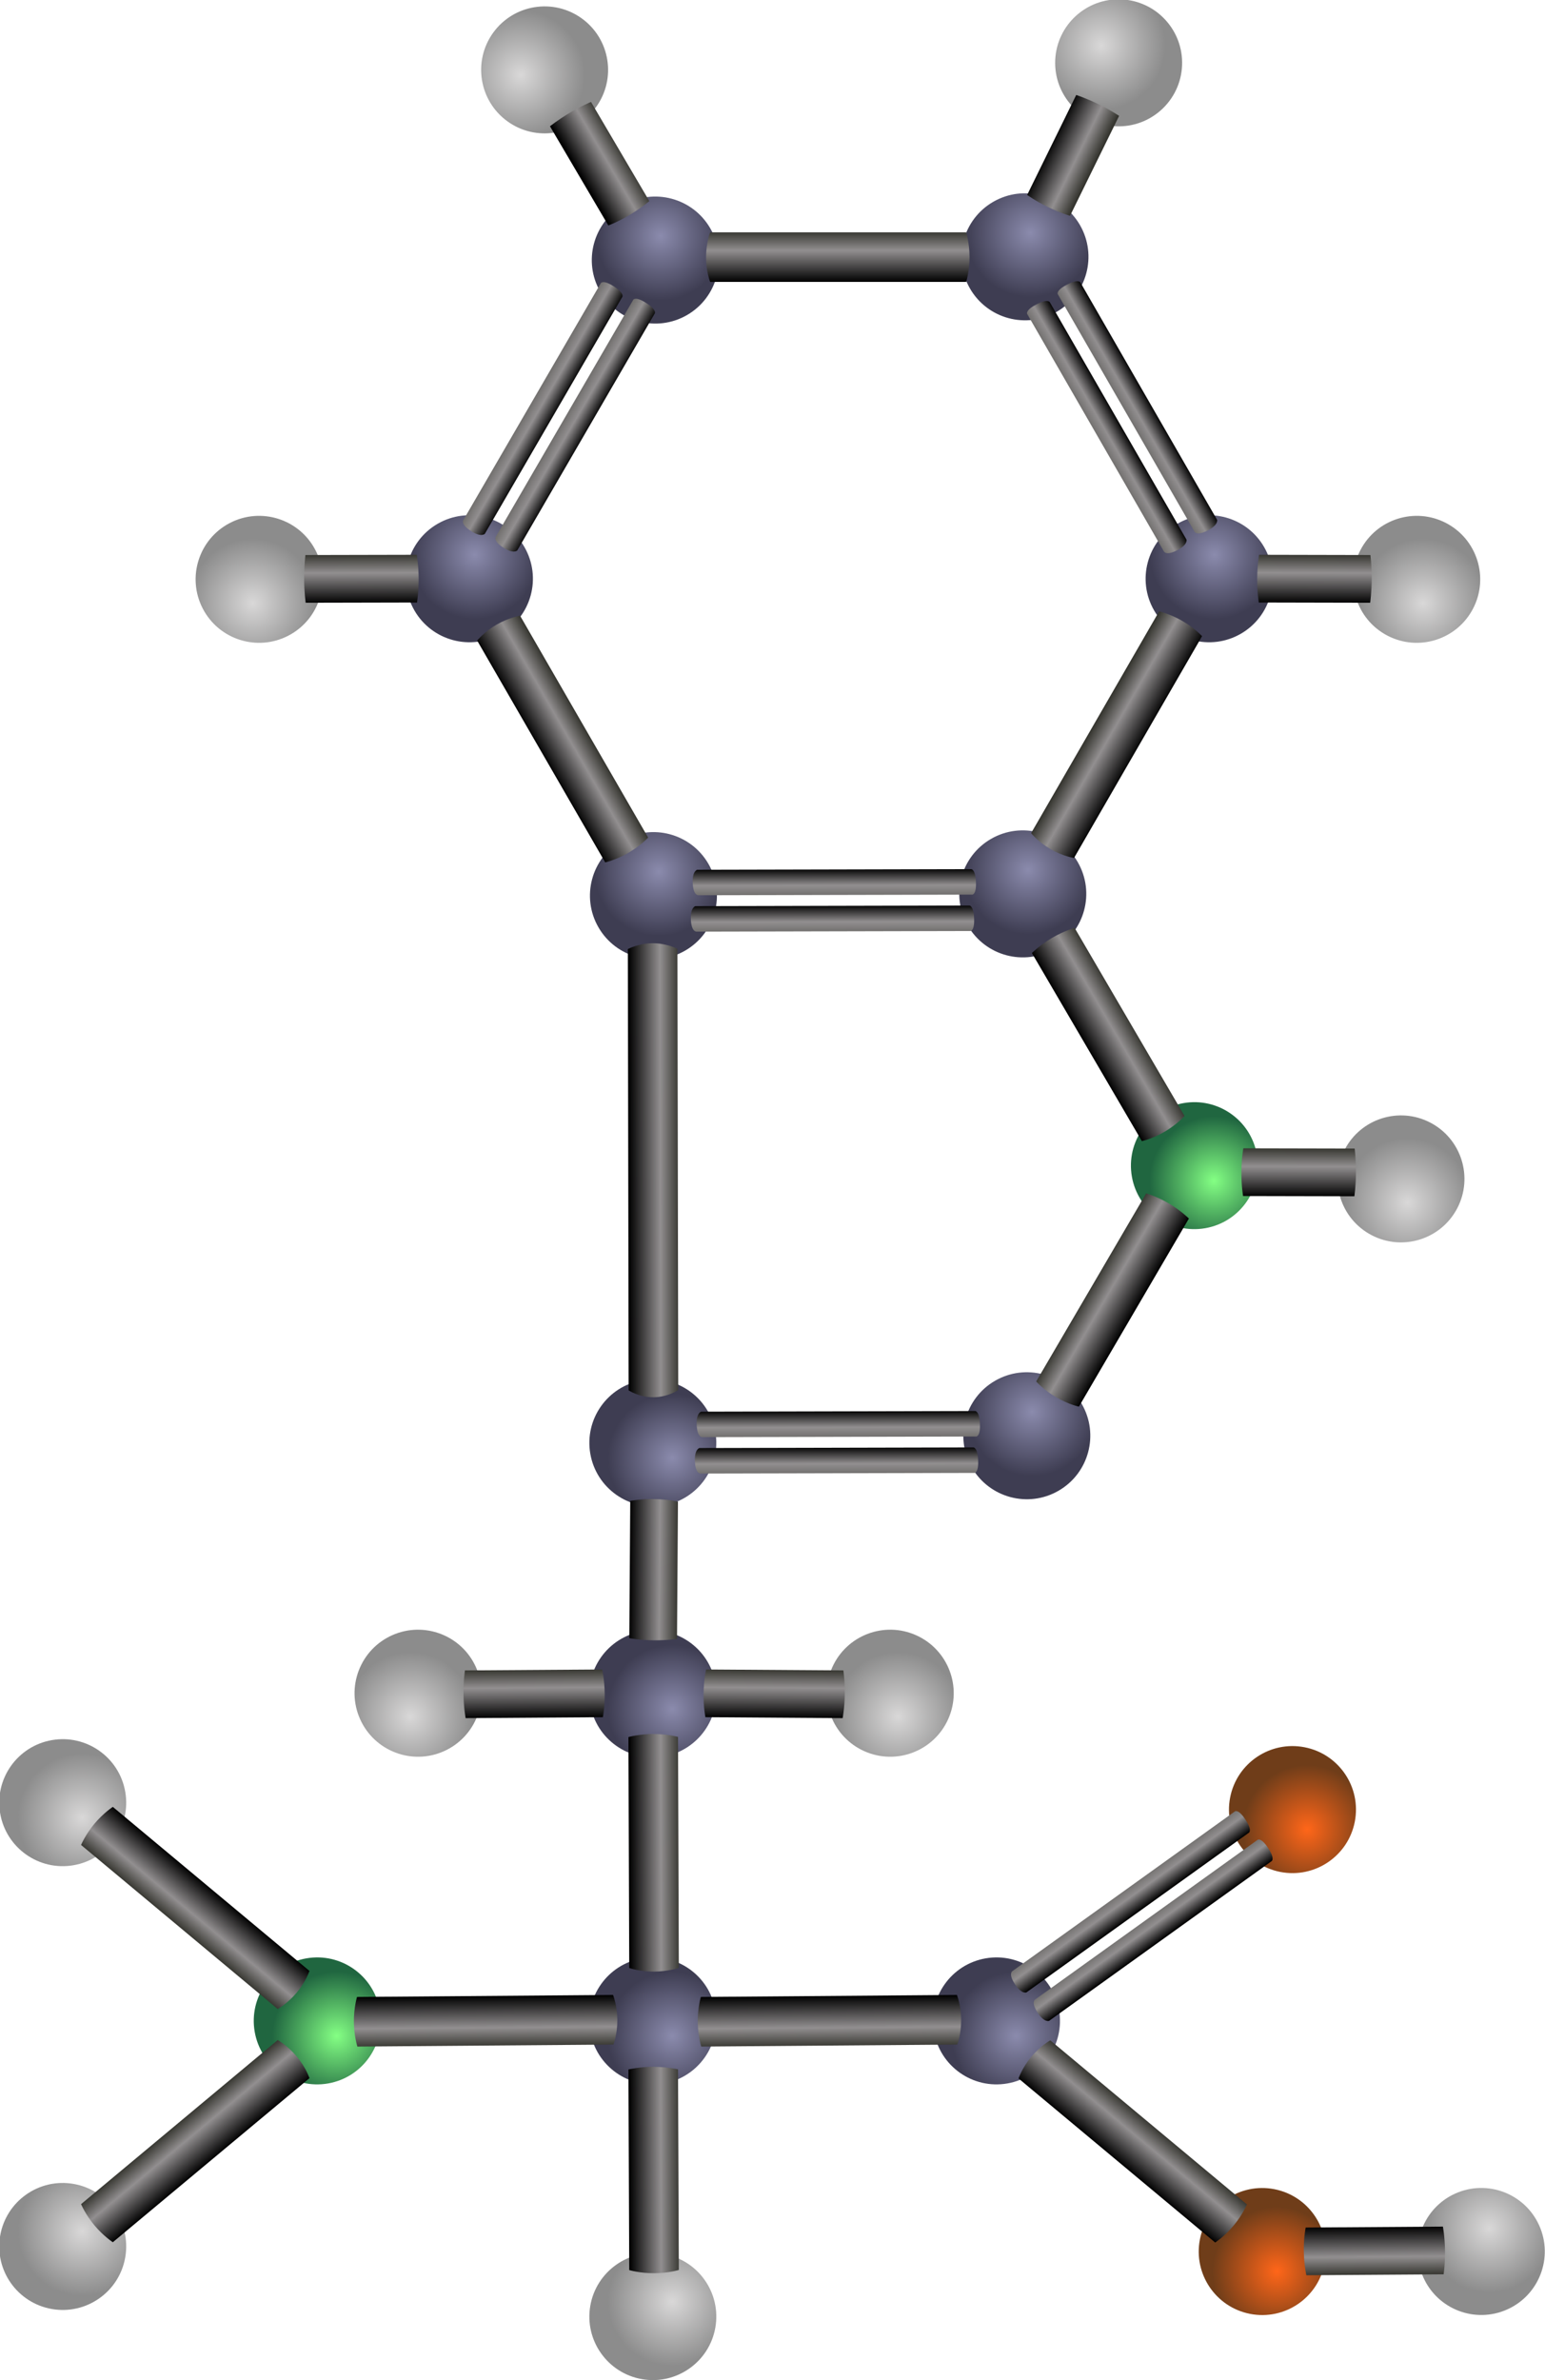 <?xml version="1.0" encoding="UTF-8" standalone="no"?>
<!-- Created with Inkscape (http://www.inkscape.org/) -->
<svg
    xmlns:inkscape="http://www.inkscape.org/namespaces/inkscape"
    xmlns:rdf="http://www.w3.org/1999/02/22-rdf-syntax-ns#"
    xmlns="http://www.w3.org/2000/svg"
    xmlns:sodipodi="http://sodipodi.sourceforge.net/DTD/sodipodi-0.dtd"
    xmlns:cc="http://creativecommons.org/ns#"
    xmlns:xlink="http://www.w3.org/1999/xlink"
    xmlns:dc="http://purl.org/dc/elements/1.1/"
    xmlns:svg="http://www.w3.org/2000/svg"
    xmlns:ns1="http://sozi.baierouge.fr"
    id="svg2"
    sodipodi:docname="tryptophan.svg"
    viewBox="0 0 260.61 401.38"
    version="1.1"
    inkscape:version="0.47 r22583"
  >
  <defs
      id="defs4"
    >
    <radialGradient
        id="radialGradient19228"
        gradientUnits="userSpaceOnUse"
        cy="248.98"
        cx="211.08"
        r="10.858"
        inkscape:collect="always"
      >
      <stop
          id="stop15014-67"
          style="stop-color:#84ff84"
          offset="0"
      />
      <stop
          id="stop15016-74"
          style="stop-color:#206640"
          offset="1"
      />
    </radialGradient
    >
    <radialGradient
        id="radialGradient19230"
        gradientUnits="userSpaceOnUse"
        cy="248.98"
        cx="211.08"
        r="10.858"
        inkscape:collect="always"
      >
      <stop
          id="stop3596-6-84-4-4-4"
          style="stop-color:#8b8bad"
          offset="0"
      />
      <stop
          id="stop3598-7-6-1-3-6"
          style="stop-color:#3e3d52"
          offset="1"
      />
    </radialGradient
    >
    <radialGradient
        id="radialGradient19232"
        gradientUnits="userSpaceOnUse"
        cy="248.98"
        cx="211.08"
        r="10.858"
        inkscape:collect="always"
      >
      <stop
          id="stop5817-0-7-3-5-1-6"
          style="stop-color:#d9d8d8"
          offset="0"
      />
      <stop
          id="stop5819-4-7-1-5-9-8"
          style="stop-color:#8c8c8c"
          offset="1"
      />
    </radialGradient
    >
    <linearGradient
        id="linearGradient19246"
        y2="321.72"
        gradientUnits="userSpaceOnUse"
        x2="317.93"
        gradientTransform="matrix(.662 -.382 .372 .644 400.02 -107.35)"
        y1="321.72"
        x1="306.69"
        inkscape:collect="always"
      >
      <stop
          id="stop3776-28"
          style="stop-color:#000000"
          offset="0"
      />
      <stop
          id="stop3782-67"
          style="stop-color:#928f90"
          offset=".619"
      />
      <stop
          id="stop3778-3"
          style="stop-color:#34342e"
          offset="1"
      />
    </linearGradient
    >
    <linearGradient
        id="linearGradient19248"
        y2="321.72"
        gradientUnits="userSpaceOnUse"
        x2="317.93"
        gradientTransform="matrix(-.662 -.382 .372 -.644 907.11 306.09)"
        y1="321.72"
        x1="306.69"
        inkscape:collect="always"
      >
      <stop
          id="stop3776-2-6-06"
          style="stop-color:#000000"
          offset="0"
      />
      <stop
          id="stop3782-8-5-3"
          style="stop-color:#928f90"
          offset=".619"
      />
      <stop
          id="stop3778-8-8-6"
          style="stop-color:#34342e"
          offset="1"
      />
    </linearGradient
    >
    <linearGradient
        id="linearGradient19250"
        y2="321.72"
        gradientUnits="userSpaceOnUse"
        x2="317.93"
        gradientTransform="matrix(0 -.765 .743 0 533.76 137.88)"
        y1="321.72"
        x1="306.69"
        inkscape:collect="always"
      >
      <stop
          id="stop3776-2-62-8"
          style="stop-color:#000000"
          offset="0"
      />
      <stop
          id="stop3782-8-4-2"
          style="stop-color:#928f90"
          offset=".619"
      />
      <stop
          id="stop3778-8-7-42"
          style="stop-color:#34342e"
          offset="1"
      />
    </linearGradient
    >
    <radialGradient
        id="radialGradient19254"
        gradientUnits="userSpaceOnUse"
        cy="248.98"
        cx="211.08"
        r="10.858"
        inkscape:collect="always"
      >
      <stop
          id="stop15472-9-1"
          style="stop-color:#ff6619"
          offset="0"
      />
      <stop
          id="stop15474-0-0"
          style="stop-color:#6f3d19"
          offset="1"
      />
    </radialGradient
    >
    <linearGradient
        id="linearGradient19264"
        y2="321.72"
        gradientUnits="userSpaceOnUse"
        x2="317.93"
        gradientTransform="matrix(.011 .736 .398 -.003 731.88 6.394)"
        y1="321.72"
        x1="306.69"
        inkscape:collect="always"
      >
      <stop
          id="stop3776-60"
          style="stop-color:#000000"
          offset="0"
      />
      <stop
          id="stop3782-4"
          style="stop-color:#928f90"
          offset=".619"
      />
      <stop
          id="stop3778-10"
          style="stop-color:#34342e"
          offset="1"
      />
    </linearGradient
    >
    <linearGradient
        id="linearGradient19266"
        y2="321.72"
        gradientUnits="userSpaceOnUse"
        x2="317.93"
        gradientTransform="matrix(-.49 .587 -.571 -.476 1001.1 147.21)"
        y1="321.72"
        x1="306.69"
        inkscape:collect="always"
      >
      <stop
          id="stop3776-2-62"
          style="stop-color:#000000"
          offset="0"
      />
      <stop
          id="stop3782-8-4"
          style="stop-color:#928f90"
          offset=".619"
      />
      <stop
          id="stop3778-8-7"
          style="stop-color:#34342e"
          offset="1"
      />
    </linearGradient
    >
    <linearGradient
        id="linearGradient19268"
        y2="321.72"
        gradientUnits="userSpaceOnUse"
        x2="317.93"
        gradientTransform="matrix(.006 .765 -.743 .006 950.61 -44.23)"
        y1="321.72"
        x1="306.69"
        inkscape:collect="always"
      >
      <stop
          id="stop3776-2-62-7"
          style="stop-color:#000000"
          offset="0"
      />
      <stop
          id="stop3782-8-4-4"
          style="stop-color:#928f90"
          offset=".619"
      />
      <stop
          id="stop3778-8-7-9"
          style="stop-color:#34342e"
          offset="1"
      />
    </linearGradient
    >
    <linearGradient
        id="linearGradient19272"
        y2="321.72"
        gradientUnits="userSpaceOnUse"
        x2="317.93"
        gradientTransform="matrix(-.49 -.587 -.571 .476 1001.1 246.99)"
        y1="321.72"
        x1="306.69"
        inkscape:collect="always"
      >
      <stop
          id="stop3776-2-62-70"
          style="stop-color:#000000"
          offset="0"
      />
      <stop
          id="stop3782-8-4-51"
          style="stop-color:#928f90"
          offset=".619"
      />
      <stop
          id="stop3778-8-7-10"
          style="stop-color:#34342e"
          offset="1"
      />
    </linearGradient
    >
    <linearGradient
        id="linearGradient19274"
        y2="321.72"
        gradientUnits="userSpaceOnUse"
        x2="317.93"
        gradientTransform="matrix(.765 -.002 -.002 -.582 503.69 409.43)"
        y1="321.72"
        x1="306.69"
        inkscape:collect="always"
      >
      <stop
          id="stop3776-2-2"
          style="stop-color:#000000"
          offset="0"
      />
      <stop
          id="stop3782-8-2"
          style="stop-color:#928f90"
          offset=".619"
      />
      <stop
          id="stop3778-8-92"
          style="stop-color:#34342e"
          offset="1"
      />
    </linearGradient
    >
    <linearGradient
        id="linearGradient19278"
        y2="321.72"
        gradientUnits="userSpaceOnUse"
        x2="317.93"
        gradientTransform="matrix(.006 .765 -.743 .006 1008.6 -44.23)"
        y1="321.72"
        x1="306.69"
        inkscape:collect="always"
      >
      <stop
          id="stop3776-2-62-7-3"
          style="stop-color:#000000"
          offset="0"
      />
      <stop
          id="stop3782-8-4-4-6"
          style="stop-color:#928f90"
          offset=".619"
      />
      <stop
          id="stop3778-8-7-9-4"
          style="stop-color:#34342e"
          offset="1"
      />
    </linearGradient
    >
    <linearGradient
        id="linearGradient19282"
        y2="321.72"
        gradientUnits="userSpaceOnUse"
        x2="317.93"
        gradientTransform="matrix(-.372 -.575 -.646 .464 1149 210.17)"
        y1="321.72"
        x1="306.69"
        inkscape:collect="always"
      >
      <stop
          id="stop5264-5"
          style="stop-color:#000000"
          offset="0"
      />
      <stop
          id="stop5266-1"
          style="stop-color:#928f90"
          offset=".366"
      />
      <stop
          id="stop5268-1"
          style="stop-color:#34342e"
          offset="1"
      />
    </linearGradient
    >
    <linearGradient
        id="linearGradient19284"
        y2="321.72"
        gradientUnits="userSpaceOnUse"
        x2="317.93"
        gradientTransform="matrix(-.372 -.575 -.646 .464 1145.2 205.37)"
        y1="321.72"
        x1="306.69"
        inkscape:collect="always"
      >
      <stop
          id="stop5264-0-8"
          style="stop-color:#000000"
          offset="0"
      />
      <stop
          id="stop5266-3-0"
          style="stop-color:#928f90"
          offset=".366"
      />
      <stop
          id="stop5268-0-2"
          style="stop-color:#34342e"
          offset="1"
      />
    </linearGradient
    >
    <linearGradient
        id="linearGradient19286"
        y2="321.72"
        gradientUnits="userSpaceOnUse"
        x2="317.93"
        gradientTransform="matrix(.49 -.587 .571 .476 485.98 247.04)"
        y1="321.72"
        x1="306.69"
        inkscape:collect="always"
      >
      <stop
          id="stop3776-2-62-70-3"
          style="stop-color:#000000"
          offset="0"
      />
      <stop
          id="stop3782-8-4-51-9"
          style="stop-color:#928f90"
          offset=".619"
      />
      <stop
          id="stop3778-8-7-10-0"
          style="stop-color:#34342e"
          offset="1"
      />
    </linearGradient
    >
    <linearGradient
        id="linearGradient19290"
        y2="321.72"
        gradientUnits="userSpaceOnUse"
        x2="317.93"
        gradientTransform="matrix(.765 -.002 -.002 -.67 503.69 384.35)"
        y1="321.72"
        x1="306.69"
        inkscape:collect="always"
      >
      <stop
          id="stop3776-2-91-8"
          style="stop-color:#000000"
          offset="0"
      />
      <stop
          id="stop3782-8-09-9"
          style="stop-color:#928f90"
          offset=".619"
      />
      <stop
          id="stop3778-8-4-4"
          style="stop-color:#34342e"
          offset="1"
      />
    </linearGradient
    >
    <linearGradient
        id="linearGradient19294"
        y2="321.72"
        gradientUnits="userSpaceOnUse"
        x2="317.93"
        gradientTransform="matrix(-.011 -.736 -.398 .003 853.07 370.2)"
        y1="321.72"
        x1="306.69"
        inkscape:collect="always"
      >
      <stop
          id="stop3776-60-9"
          style="stop-color:#000000"
          offset="0"
      />
      <stop
          id="stop3782-4-93"
          style="stop-color:#928f90"
          offset=".619"
      />
      <stop
          id="stop3778-10-94"
          style="stop-color:#34342e"
          offset="1"
      />
    </linearGradient
    >
    <linearGradient
        id="linearGradient19298"
        y2="321.72"
        gradientUnits="userSpaceOnUse"
        x2="317.93"
        gradientTransform="matrix(.011 -.736 .398 .003 630.63 370.2)"
        y1="321.72"
        x1="306.69"
        inkscape:collect="always"
      >
      <stop
          id="stop3776-60-9-1"
          style="stop-color:#000000"
          offset="0"
      />
      <stop
          id="stop3782-4-93-8"
          style="stop-color:#928f90"
          offset=".619"
      />
      <stop
          id="stop3778-10-94-5"
          style="stop-color:#34342e"
          offset="1"
      />
    </linearGradient
    >
    <linearGradient
        id="linearGradient19300"
        y2="321.72"
        gradientUnits="userSpaceOnUse"
        x2="317.93"
        gradientTransform="matrix(.736 .011 -.003 .398 512.89 -11.068)"
        y1="321.72"
        x1="306.69"
        inkscape:collect="always"
      >
      <stop
          id="stop3776-60-9-1-5"
          style="stop-color:#000000"
          offset="0"
      />
      <stop
          id="stop3782-4-93-8-5"
          style="stop-color:#928f90"
          offset=".619"
      />
      <stop
          id="stop3778-10-94-5-4"
          style="stop-color:#34342e"
          offset="1"
      />
    </linearGradient
    >
    <linearGradient
        id="linearGradient19302"
        y2="321.72"
        gradientUnits="userSpaceOnUse"
        x2="317.93"
        gradientTransform="matrix(-.574 -.372 -.399 .688 1035 -178.62)"
        y1="321.72"
        x1="306.69"
        inkscape:collect="always"
      >
      <stop
          id="stop5264-5-4"
          style="stop-color:#000000"
          offset="0"
      />
      <stop
          id="stop5266-1-8"
          style="stop-color:#928f90"
          offset=".366"
      />
      <stop
          id="stop5268-1-9"
          style="stop-color:#34342e"
          offset="1"
      />
    </linearGradient
    >
    <linearGradient
        id="linearGradient19304"
        y2="321.72"
        gradientUnits="userSpaceOnUse"
        x2="317.93"
        gradientTransform="matrix(-.574 -.372 -.399 .688 1029.5 -181.42)"
        y1="321.72"
        x1="306.69"
        inkscape:collect="always"
      >
      <stop
          id="stop5264-0-8-2"
          style="stop-color:#000000"
          offset="0"
      />
      <stop
          id="stop5266-3-0-8"
          style="stop-color:#928f90"
          offset=".366"
      />
      <stop
          id="stop5268-0-2-7"
          style="stop-color:#34342e"
          offset="1"
      />
    </linearGradient
    >
    <linearGradient
        id="linearGradient19306"
        y2="321.72"
        gradientUnits="userSpaceOnUse"
        x2="317.93"
        gradientTransform="matrix(-.609 .312 .397 .689 884.42 -394.14)"
        y1="321.72"
        x1="306.69"
        inkscape:collect="always"
      >
      <stop
          id="stop5264-5-6"
          style="stop-color:#000000"
          offset="0"
      />
      <stop
          id="stop5266-1-6"
          style="stop-color:#928f90"
          offset=".366"
      />
      <stop
          id="stop5268-1-6"
          style="stop-color:#34342e"
          offset="1"
      />
    </linearGradient
    >
    <linearGradient
        id="linearGradient19308"
        y2="321.72"
        gradientUnits="userSpaceOnUse"
        x2="317.93"
        gradientTransform="matrix(-.609 .312 .397 .689 879.26 -390.8)"
        y1="321.72"
        x1="306.69"
        inkscape:collect="always"
      >
      <stop
          id="stop5264-0-8-3"
          style="stop-color:#000000"
          offset="0"
      />
      <stop
          id="stop5266-3-0-0"
          style="stop-color:#928f90"
          offset=".366"
      />
      <stop
          id="stop5268-0-2-1"
          style="stop-color:#34342e"
          offset="1"
      />
    </linearGradient
    >
    <linearGradient
        id="linearGradient19310"
        y2="321.72"
        gradientUnits="userSpaceOnUse"
        x2="317.93"
        gradientTransform="matrix(.035 .683 -.795 .002 1017.3 -207.93)"
        y1="321.72"
        x1="306.69"
        inkscape:collect="always"
      >
      <stop
          id="stop5264-5-4-7"
          style="stop-color:#000000"
          offset="0"
      />
      <stop
          id="stop5266-1-8-8"
          style="stop-color:#928f90"
          offset=".366"
      />
      <stop
          id="stop5268-1-9-2"
          style="stop-color:#34342e"
          offset="1"
      />
    </linearGradient
    >
    <linearGradient
        id="linearGradient19312"
        y2="321.72"
        gradientUnits="userSpaceOnUse"
        x2="317.93"
        gradientTransform="matrix(.035 .683 -.795 .002 1017 -201.79)"
        y1="321.72"
        x1="306.69"
        inkscape:collect="always"
      >
      <stop
          id="stop5264-0-8-2-6"
          style="stop-color:#000000"
          offset="0"
      />
      <stop
          id="stop5266-3-0-8-5"
          style="stop-color:#928f90"
          offset=".366"
      />
      <stop
          id="stop5268-0-2-7-9"
          style="stop-color:#34342e"
          offset="1"
      />
    </linearGradient
    >
    <linearGradient
        id="linearGradient19316"
        y2="321.72"
        gradientUnits="userSpaceOnUse"
        x2="317.93"
        gradientTransform="matrix(.661 .322 .142 -.29 560.12 -125.4)"
        y1="321.72"
        x1="306.69"
        inkscape:collect="always"
      >
      <stop
          id="stop3776-60-9-12-0"
          style="stop-color:#000000"
          offset="0"
      />
      <stop
          id="stop3782-4-93-2-4"
          style="stop-color:#928f90"
          offset=".619"
      />
      <stop
          id="stop3778-10-94-2-8"
          style="stop-color:#34342e"
          offset="1"
      />
    </linearGradient
    >
    <linearGradient
        id="linearGradient19318"
        y2="321.72"
        gradientUnits="userSpaceOnUse"
        x2="317.93"
        gradientTransform="matrix(.633 -.376 -.169 -.288 589.56 93.196)"
        y1="321.72"
        x1="306.69"
        inkscape:collect="always"
      >
      <stop
          id="stop3776-60-9-8"
          style="stop-color:#000000"
          offset="0"
      />
      <stop
          id="stop3782-4-93-6"
          style="stop-color:#928f90"
          offset=".619"
      />
      <stop
          id="stop3778-10-94-6"
          style="stop-color:#34342e"
          offset="1"
      />
    </linearGradient
    >
    <linearGradient
        id="linearGradient19322"
        y2="321.72"
        gradientUnits="userSpaceOnUse"
        x2="317.93"
        gradientTransform="matrix(-.659 -.388 .319 -.546 922.19 371.8)"
        y1="321.72"
        x1="306.69"
        inkscape:collect="always"
      >
      <stop
          id="stop3776-2-6-06-9"
          style="stop-color:#000000"
          offset="0"
      />
      <stop
          id="stop3782-8-5-3-0"
          style="stop-color:#928f90"
          offset=".619"
      />
      <stop
          id="stop3778-8-8-6-7"
          style="stop-color:#34342e"
          offset="1"
      />
    </linearGradient
    >
    <linearGradient
        id="linearGradient19324"
        y2="321.72"
        gradientUnits="userSpaceOnUse"
        x2="317.93"
        gradientTransform="matrix(.035 .683 -.795 .002 1018 -116.55)"
        y1="321.72"
        x1="306.69"
        inkscape:collect="always"
      >
      <stop
          id="stop5264-5-4-7-0"
          style="stop-color:#000000"
          offset="0"
      />
      <stop
          id="stop5266-1-8-8-7"
          style="stop-color:#928f90"
          offset=".366"
      />
      <stop
          id="stop5268-1-9-2-8"
          style="stop-color:#34342e"
          offset="1"
      />
    </linearGradient
    >
    <linearGradient
        id="linearGradient19326"
        y2="321.72"
        gradientUnits="userSpaceOnUse"
        x2="317.93"
        gradientTransform="matrix(.035 .683 -.795 .002 1017.7 -110.41)"
        y1="321.72"
        x1="306.69"
        inkscape:collect="always"
      >
      <stop
          id="stop5264-0-8-2-6-7"
          style="stop-color:#000000"
          offset="0"
      />
      <stop
          id="stop5266-3-0-8-5-7"
          style="stop-color:#928f90"
          offset=".366"
      />
      <stop
          id="stop5268-0-2-7-9-9"
          style="stop-color:#34342e"
          offset="1"
      />
    </linearGradient
    >
    <linearGradient
        id="linearGradient19330"
        y2="321.72"
        gradientUnits="userSpaceOnUse"
        x2="317.93"
        gradientTransform="matrix(.004 -.736 .323 .001 745.37 282.93)"
        y1="321.72"
        x1="306.69"
        inkscape:collect="always"
      >
      <stop
          id="stop3776-60-9-12-8-4"
          style="stop-color:#000000"
          offset="0"
      />
      <stop
          id="stop3782-4-93-2-6-7"
          style="stop-color:#928f90"
          offset=".619"
      />
      <stop
          id="stop3778-10-94-2-9-5"
          style="stop-color:#34342e"
          offset="1"
      />
    </linearGradient
    >
    <linearGradient
        id="linearGradient19334"
        y2="321.72"
        gradientUnits="userSpaceOnUse"
        x2="317.93"
        gradientTransform="matrix(.004 -.736 .323 .001 748.03 182.84)"
        y1="321.72"
        x1="306.69"
        inkscape:collect="always"
      >
      <stop
          id="stop3776-60-9-12-8-4-4"
          style="stop-color:#000000"
          offset="0"
      />
      <stop
          id="stop3782-4-93-2-6-7-8"
          style="stop-color:#928f90"
          offset=".619"
      />
      <stop
          id="stop3778-10-94-2-9-5-2"
          style="stop-color:#34342e"
          offset="1"
      />
    </linearGradient
    >
    <linearGradient
        id="linearGradient19338"
        y2="321.72"
        gradientUnits="userSpaceOnUse"
        x2="317.93"
        gradientTransform="matrix(-.004 -.736 -.323 .001 797.67 182.84)"
        y1="321.72"
        x1="306.69"
        inkscape:collect="always"
      >
      <stop
          id="stop3776-60-9-12-8-4-1"
          style="stop-color:#000000"
          offset="0"
      />
      <stop
          id="stop3782-4-93-2-6-7-6"
          style="stop-color:#928f90"
          offset=".619"
      />
      <stop
          id="stop3778-10-94-2-9-5-8"
          style="stop-color:#34342e"
          offset="1"
      />
    </linearGradient
    >
    <linearGradient
        id="linearGradient19340"
        y2="321.72"
        gradientUnits="userSpaceOnUse"
        x2="317.93"
        gradientTransform="matrix(.765 -.004 -.002 -1.28 503.6 466.19)"
        y1="321.72"
        x1="306.69"
        inkscape:collect="always"
      >
      <stop
          id="stop3776-2-91-8-5"
          style="stop-color:#000000"
          offset="0"
      />
      <stop
          id="stop3782-8-09-9-7"
          style="stop-color:#928f90"
          offset=".619"
      />
      <stop
          id="stop3778-8-4-4-6"
          style="stop-color:#34342e"
          offset="1"
      />
    </linearGradient
    >
    <linearGradient
        id="linearGradient19342"
        y2="321.72"
        gradientUnits="userSpaceOnUse"
        x2="317.93"
        gradientTransform="matrix(.659 -.388 -.319 -.546 715.42 327.03)"
        y1="321.72"
        x1="306.69"
        inkscape:collect="always"
      >
      <stop
          id="stop3776-2-6-06-9-3"
          style="stop-color:#000000"
          offset="0"
      />
      <stop
          id="stop3782-8-5-3-0-2"
          style="stop-color:#928f90"
          offset=".619"
      />
      <stop
          id="stop3778-8-8-6-7-3"
          style="stop-color:#34342e"
          offset="1"
      />
    </linearGradient
    >
  </defs
  >
  <sodipodi:namedview
      id="base"
      bordercolor="#666666"
      inkscape:pageshadow="2"
      inkscape:window-y="-3"
      pagecolor="#ffffff"
      inkscape:window-height="852"
      inkscape:window-maximized="1"
      inkscape:zoom="1.5070472"
      inkscape:window-x="-4"
      showgrid="false"
      borderopacity="1.0"
      inkscape:current-layer="layer1"
      inkscape:cx="167.68216"
      inkscape:cy="228.92448"
      showguides="true"
      inkscape:guide-bbox="true"
      inkscape:window-width="1440"
      inkscape:pageopacity="0.0"
      inkscape:document-units="px"
  />
  <g
      id="layer1"
      inkscape:label="Layer 1"
      inkscape:groupmode="layer"
      transform="translate(-631.51 144.3)"
    >
    <g
        id="g19168"
      >
      <path
          id="path2820-1-9"
          sodipodi:rx="10.70787"
          sodipodi:ry="10.70787"
          style="fill:url(#radialGradient19228)"
          sodipodi:type="arc"
          d="m218.99 252.04c0 5.914-4.794 10.708-10.708 10.708-5.914 0-10.708-4.794-10.708-10.708 0-5.914 4.794-10.708 10.708-10.708 5.914 0 10.708 4.794 10.708 10.708z"
          transform="matrix(.985 -.171 -.171 -.985 670.92 336.14)"
          sodipodi:cy="252.03525"
          sodipodi:cx="208.28534"
      />
      <path
          id="path2820-6-6-5-2"
          sodipodi:rx="10.70787"
          sodipodi:ry="10.70787"
          style="fill:url(#radialGradient19230)"
          sodipodi:type="arc"
          d="m218.99 252.04c0 5.914-4.794 10.708-10.708 10.708-5.914 0-10.708-4.794-10.708-10.708 0-5.914 4.794-10.708 10.708-10.708 5.914 0 10.708 4.794 10.708 10.708z"
          transform="matrix(.985 -.171 -.171 -.985 579.57 382.89)"
          sodipodi:cy="252.03525"
          sodipodi:cx="208.28534"
      />
      <path
          id="path2820-6-1-5-2-8-5-37-7"
          sodipodi:rx="10.70787"
          sodipodi:ry="10.70787"
          style="fill:url(#radialGradient19232)"
          sodipodi:type="arc"
          d="m218.99 252.04c0 5.914-4.794 10.708-10.708 10.708-5.914 0-10.708-4.794-10.708-10.708 0-5.914 4.794-10.708 10.708-10.708 5.914 0 10.708 4.794 10.708 10.708z"
          transform="matrix(-0.81 -.586 .586 -0.81 744.39 193.69)"
          sodipodi:cy="252.03525"
          sodipodi:cx="208.28534"
      />
      <path
          id="path2820"
          sodipodi:rx="10.70787"
          sodipodi:ry="10.70787"
          style="fill:url(#radialGradient19230)"
          sodipodi:type="arc"
          d="m218.99 252.04c0 5.914-4.794 10.708-10.708 10.708-5.914 0-10.708-4.794-10.708-10.708 0-5.914 4.794-10.708 10.708-10.708 5.914 0 10.708 4.794 10.708 10.708z"
          transform="matrix(.866 -.5 .5 .866 435.65 -214.57)"
          sodipodi:cy="252.03525"
          sodipodi:cx="208.28534"
      />
      <path
          id="path2820-1-7"
          sodipodi:rx="10.70787"
          sodipodi:ry="10.70787"
          style="fill:url(#radialGradient19230)"
          sodipodi:type="arc"
          d="m218.99 252.04c0 5.914-4.794 10.708-10.708 10.708-5.914 0-10.708-4.794-10.708-10.708 0-5.914 4.794-10.708 10.708-10.708 5.914 0 10.708 4.794 10.708 10.708z"
          transform="matrix(.866 -.5 .5 .866 498.01 -215.12)"
          sodipodi:cy="252.03525"
          sodipodi:cx="208.28534"
      />
      <path
          id="path2820-6-7"
          sodipodi:rx="10.70787"
          sodipodi:ry="10.70787"
          style="fill:url(#radialGradient19230)"
          sodipodi:type="arc"
          d="m218.99 252.04c0 5.914-4.794 10.708-10.708 10.708-5.914 0-10.708-4.794-10.708-10.708 0-5.914 4.794-10.708 10.708-10.708 5.914 0 10.708 4.794 10.708 10.708z"
          transform="matrix(.866 -.5 .5 .866 529.07 -160.83)"
          sodipodi:cy="252.03525"
          sodipodi:cx="208.28534"
      />
      <path
          id="path2820-2"
          sodipodi:rx="10.70787"
          sodipodi:ry="10.70787"
          style="fill:url(#radialGradient19230)"
          sodipodi:type="arc"
          d="m218.99 252.04c0 5.914-4.794 10.708-10.708 10.708-5.914 0-10.708-4.794-10.708-10.708 0-5.914 4.794-10.708 10.708-10.708 5.914 0 10.708 4.794 10.708 10.708z"
          transform="matrix(.866 -.5 .5 .866 497.64 -107.69)"
          sodipodi:cy="252.03525"
          sodipodi:cx="208.28534"
      />
      <path
          id="path2820-9"
          sodipodi:rx="10.70787"
          sodipodi:ry="10.70787"
          style="fill:url(#radialGradient19230)"
          sodipodi:type="arc"
          d="m218.99 252.04c0 5.914-4.794 10.708-10.708 10.708-5.914 0-10.708-4.794-10.708-10.708 0-5.914 4.794-10.708 10.708-10.708 5.914 0 10.708 4.794 10.708 10.708z"
          transform="matrix(.866 -.5 .5 .866 435.34 -107.4)"
          sodipodi:cy="252.03525"
          sodipodi:cx="208.28534"
      />
      <path
          id="path2820-8"
          sodipodi:rx="10.70787"
          sodipodi:ry="10.70787"
          style="fill:url(#radialGradient19230)"
          sodipodi:type="arc"
          d="m218.99 252.04c0 5.914-4.794 10.708-10.708 10.708-5.914 0-10.708-4.794-10.708-10.708 0-5.914 4.794-10.708 10.708-10.708 5.914 0 10.708 4.794 10.708 10.708z"
          transform="matrix(.866 -.5 .5 .866 404.3 -160.83)"
          sodipodi:cy="252.03525"
          sodipodi:cx="208.28534"
      />
      <path
          id="rect3772"
          sodipodi:nodetypes="czcczcc"
          style="fill:url(#linearGradient19246)"
          d="m712-36.28s1.165-1.47 3.276-2.689 3.966-1.493 3.966-1.493l21.596 37.406s-1.282 1.384-3.342 2.574-3.9 1.608-3.9 1.608l-21.6-37.406z"
      />
      <path
          id="rect3772-28-8"
          sodipodi:nodetypes="czcczcc"
          style="fill:url(#linearGradient19248)"
          d="m812.68 0.38s-1.856-0.274-3.966-1.493-3.276-2.689-3.276-2.689l21.596-37.406s1.839 0.418 3.9 1.608c2.061 1.19 3.342 2.574 3.342 2.574l-21.6 37.406z"
      />
      <path
          id="rect3772-28-1-9"
          sodipodi:nodetypes="czcczcc"
          style="fill:url(#linearGradient19250)"
          d="m751.3-96.763s-0.691-1.744-0.691-4.181c-0-2.437 0.691-4.181 0.691-4.181h43.192s0.558 1.802 0.558 4.181-0.558 4.181-0.558 4.181l-43.192-0z"
      />
      <path
          id="path2820-6-1-5-2-8"
          sodipodi:rx="10.70787"
          sodipodi:ry="10.70787"
          style="fill:url(#radialGradient19232)"
          sodipodi:type="arc"
          d="m218.99 252.04c0 5.914-4.794 10.708-10.708 10.708-5.914 0-10.708-4.794-10.708-10.708 0-5.914 4.794-10.708 10.708-10.708 5.914 0 10.708 4.794 10.708 10.708z"
          transform="matrix(.913 -.408 .408 .913 588.38 90.234)"
          sodipodi:cy="252.03525"
          sodipodi:cx="208.28534"
      />
      <path
          id="path2820-9-28-0-0"
          sodipodi:rx="10.70787"
          sodipodi:ry="10.70787"
          style="fill:url(#radialGradient19254)"
          sodipodi:type="arc"
          d="m218.99 252.04c0 5.914-4.794 10.708-10.708 10.708-5.914 0-10.708-4.794-10.708-10.708 0-5.914 4.794-10.708 10.708-10.708 5.914 0 10.708 4.794 10.708 10.708z"
          transform="matrix(-.19 .982 -.982 -.19 1131.5 78.731)"
          sodipodi:cy="252.03525"
          sodipodi:cx="208.28534"
      />
      <path
          id="path2820-6-1-5-2"
          sodipodi:rx="10.70787"
          sodipodi:ry="10.70787"
          style="fill:url(#radialGradient19232)"
          sodipodi:type="arc"
          d="m218.99 252.04c0 5.914-4.794 10.708-10.708 10.708-5.914 0-10.708-4.794-10.708-10.708 0-5.914 4.794-10.708 10.708-10.708 5.914 0 10.708 4.794 10.708 10.708z"
          transform="matrix(.985 .171 -.171 .985 579.57 -37.526)"
          sodipodi:cy="252.03525"
          sodipodi:cx="208.28534"
      />
      <path
          id="path2820-6-1"
          sodipodi:rx="10.70787"
          sodipodi:ry="10.70787"
          style="fill:url(#radialGradient19232)"
          sodipodi:type="arc"
          d="m218.99 252.04c0 5.914-4.794 10.708-10.708 10.708-5.914 0-10.708-4.794-10.708-10.708 0-5.914 4.794-10.708 10.708-10.708 5.914 0 10.708 4.794 10.708 10.708z"
          transform="matrix(.985 -.171 -.171 -.985 480.03 443.56)"
          sodipodi:cy="252.03525"
          sodipodi:cx="208.28534"
      />
      <path
          id="path2820-1"
          sodipodi:rx="10.70787"
          sodipodi:ry="10.70787"
          style="fill:url(#radialGradient19228)"
          sodipodi:type="arc"
          d="m218.99 252.04c0 5.914-4.794 10.708-10.708 10.708-5.914 0-10.708-4.794-10.708-10.708 0-5.914 4.794-10.708 10.708-10.708 5.914 0 10.708 4.794 10.708 10.708z"
          transform="matrix(.985 -.171 -.171 -.985 522.96 480.36)"
          sodipodi:cy="252.03525"
          sodipodi:cx="208.28534"
      />
      <path
          id="path2820-6"
          sodipodi:rx="10.70787"
          sodipodi:ry="10.70787"
          style="fill:url(#radialGradient19230)"
          sodipodi:type="arc"
          d="m218.99 252.04c0 5.914-4.794 10.708-10.708 10.708-5.914 0-10.708-4.794-10.708-10.708 0-5.914 4.794-10.708 10.708-10.708 5.914 0 10.708 4.794 10.708 10.708z"
          transform="matrix(.985 -.171 -.171 -.985 579.57 480.36)"
          sodipodi:cy="252.03525"
          sodipodi:cx="208.28534"
      />
      <path
          id="rect3772-4"
          sodipodi:nodetypes="czcczcc"
          style="fill:url(#linearGradient19264)"
          d="m851.75 231.33s-0.346 1.68-0.311 4.025c0.034 2.345 0.429 4.02 0.429 4.02l23.148-0.158s0.274-1.736 0.24-4.024c-0.033-2.289-0.357-4.02-0.357-4.02l-23.148 0.158z"
      />
      <path
          id="rect3772-28-1"
          sodipodi:nodetypes="czcczcc"
          style="fill:url(#linearGradient19266)"
          d="m683.71 188.06s-0.587 1.782-2.148 3.653c-1.561 1.872-3.208 2.769-3.208 2.769l-33.169-27.666s0.726-1.741 2.25-3.568c1.524-1.827 3.107-2.854 3.107-2.854l33.169 27.666z"
      />
      <path
          id="rect3772-28-1-0"
          sodipodi:nodetypes="czcczcc"
          style="fill:url(#linearGradient19268)"
          d="m734.92 192.11s0.704 1.738 0.723 4.176c0.019 2.437-0.658 4.186-0.658 4.186l-43.191 0.339s-0.572-1.798-0.59-4.177c-0.019-2.379 0.525-4.186 0.525-4.186l43.191-0.339z"
      />
      <path
          id="path2820-6-1-5"
          sodipodi:rx="10.70787"
          sodipodi:ry="10.70787"
          style="fill:url(#radialGradient19232)"
          sodipodi:type="arc"
          d="m218.99 252.04c0 5.914-4.794 10.708-10.708 10.708-5.914 0-10.708-4.794-10.708-10.708 0-5.914 4.794-10.708 10.708-10.708 5.914 0 10.708 4.794 10.708 10.708z"
          transform="matrix(.985 .171 -.171 .985 480.03 -49.354)"
          sodipodi:cy="252.03525"
          sodipodi:cx="208.28534"
      />
      <path
          id="rect3772-28-1-4"
          sodipodi:nodetypes="czcczcc"
          style="fill:url(#linearGradient19272)"
          d="m683.71 206.14s-0.587-1.782-2.148-3.653c-1.561-1.872-3.208-2.769-3.208-2.769l-33.169 27.666s0.726 1.741 2.25 3.568c1.524 1.827 3.107 2.854 3.107 2.854l33.169-27.666z"
      />
      <path
          id="rect3772-28-81"
          sodipodi:nodetypes="czcczcc"
          style="fill:url(#linearGradient19274)"
          d="m737.65 238.5s1.746 0.536 4.183 0.53c2.437-0.006 4.179-0.551 4.179-0.551l-0.136-33.824s-1.804-0.432-4.183-0.426c-2.379 0.006-4.179 0.447-4.179 0.447l0.136 33.824z"
      />
      <path
          id="path2820-6-9"
          sodipodi:rx="10.70787"
          sodipodi:ry="10.70787"
          style="fill:url(#radialGradient19230)"
          sodipodi:type="arc"
          d="m218.99 252.04c0 5.914-4.794 10.708-10.708 10.708-5.914 0-10.708-4.794-10.708-10.708 0-5.914 4.794-10.708 10.708-10.708 5.914 0 10.708 4.794 10.708 10.708z"
          transform="matrix(.985 -.171 -.171 -.985 637.54 480.36)"
          sodipodi:cy="252.03525"
          sodipodi:cx="208.28534"
      />
      <path
          id="rect3772-28-1-0-8"
          sodipodi:nodetypes="czcczcc"
          style="fill:url(#linearGradient19278)"
          d="m792.92 192.11s0.704 1.738 0.723 4.176c0.019 2.437-0.658 4.186-0.658 4.186l-43.191 0.339s-0.572-1.798-0.59-4.177c-0.019-2.379 0.525-4.186 0.525-4.186l43.191-0.339z"
      />
      <path
          id="path2820-9-28-0"
          sodipodi:rx="10.70787"
          sodipodi:ry="10.70787"
          style="fill:url(#radialGradient19254)"
          sodipodi:type="arc"
          d="m218.99 252.04c0 5.914-4.794 10.708-10.708 10.708-5.914 0-10.708-4.794-10.708-10.708 0-5.914 4.794-10.708 10.708-10.708 5.914 0 10.708 4.794 10.708 10.708z"
          transform="matrix(-.19 .982 -.982 -.19 1136.6 4.207)"
          sodipodi:cy="252.03525"
          sodipodi:cx="208.28534"
      />
      <path
          id="rect3772-28-3-1-0"
          sodipodi:nodetypes="czcczccc"
          style="fill:url(#linearGradient19282)"
          d="m846.01 169.54s0.61-0.35-0.574-2.181c-1.184-1.831-1.769-1.424-1.769-1.424l-37.533 26.934s-0.777 0.401 0.379 2.188c1.156 1.788 1.964 1.417 1.964 1.417l37.533-26.934 0-0z"
      />
      <path
          id="rect3772-28-3-1-92-8"
          sodipodi:nodetypes="czcczccc"
          style="fill:url(#linearGradient19284)"
          d="m842.18 164.74s0.611-0.35-0.574-2.181c-1.184-1.831-1.769-1.424-1.769-1.424l-37.533 26.934s-0.777 0.401 0.379 2.188c1.156 1.788 1.964 1.417 1.964 1.417l37.533-26.934v-0z"
      />
      <path
          id="rect3772-28-1-4-8"
          sodipodi:nodetypes="czcczcc"
          style="fill:url(#linearGradient19286)"
          d="m803.32 206.19s0.587-1.782 2.148-3.653c1.561-1.872 3.208-2.769 3.208-2.769l33.169 27.666s-0.726 1.741-2.25 3.568c-1.524 1.827-3.107 2.854-3.107 2.854l-33.169-27.666z"
      />
      <path
          id="path2820-6-6-5"
          sodipodi:rx="10.70787"
          sodipodi:ry="10.70787"
          style="fill:url(#radialGradient19230)"
          sodipodi:type="arc"
          d="m218.99 252.04c0 5.914-4.794 10.708-10.708 10.708-5.914 0-10.708-4.794-10.708-10.708 0-5.914 4.794-10.708 10.708-10.708 5.914 0 10.708 4.794 10.708 10.708z"
          transform="matrix(.985 -.171 -.171 -.985 579.57 425.22)"
          sodipodi:cy="252.03525"
          sodipodi:cx="208.28534"
      />
      <path
          id="rect3772-28-4"
          sodipodi:nodetypes="czcczcc"
          style="fill:url(#linearGradient19290)"
          d="m737.65 187.56s1.746 0.618 4.183 0.611c2.437-0.007 4.179-0.634 4.179-0.634l-0.136-38.94s-1.804-0.498-4.183-0.491c-2.379 0.007-4.179 0.515-4.179 0.515l0.136 38.94z"
      />
      <path
          id="path2820-6-1-5-2-8-5"
          sodipodi:rx="10.70787"
          sodipodi:ry="10.70787"
          style="fill:url(#radialGradient19232)"
          sodipodi:type="arc"
          d="m218.99 252.04c0 5.914-4.794 10.708-10.708 10.708-5.914 0-10.708-4.794-10.708-10.708 0-5.914 4.794-10.708 10.708-10.708 5.914 0 10.708 4.794 10.708 10.708z"
          transform="matrix(-.913 .408 -.408 -.913 995.02 286.36)"
          sodipodi:cy="252.03525"
          sodipodi:cx="208.28534"
      />
      <path
          id="rect3772-4-6"
          sodipodi:nodetypes="czcczcc"
          style="fill:url(#linearGradient19294)"
          d="m733.2 145.27s0.346-1.68 0.311-4.025c-0.034-2.345-0.429-4.02-0.429-4.02l-23.148 0.158s-0.274 1.736-0.24 4.025c0.033 2.289 0.357 4.02 0.357 4.02l23.148-0.158z"
      />
      <path
          id="path2820-6-1-5-2-8-5-6"
          sodipodi:rx="10.70787"
          sodipodi:ry="10.70787"
          style="fill:url(#radialGradient19232)"
          sodipodi:type="arc"
          d="m218.99 252.04c0 5.914-4.794 10.708-10.708 10.708-5.914 0-10.708-4.794-10.708-10.708 0-5.914 4.794-10.708 10.708-10.708 5.914 0 10.708 4.794 10.708 10.708z"
          transform="matrix(.913 .408 .408 -.913 488.68 286.36)"
          sodipodi:cy="252.03525"
          sodipodi:cx="208.28534"
      />
      <path
          id="rect3772-4-6-4"
          sodipodi:nodetypes="czcczcc"
          style="fill:url(#linearGradient19298)"
          d="m750.5 145.27s-0.346-1.68-0.311-4.025c0.034-2.345 0.429-4.02 0.429-4.02l23.148 0.158s0.274 1.736 0.24 4.025c-0.033 2.289-0.357 4.02-0.357 4.02l-23.148-0.158z"
      />
      <path
          id="rect3772-4-6-4-6"
          sodipodi:nodetypes="czcczcc"
          style="fill:url(#linearGradient19300)"
          d="m737.82 108.8s1.68-0.346 4.025-0.311c2.345 0.034 4.02 0.429 4.02 0.429l-0.158 23.148s-1.736 0.274-4.025 0.24c-2.289-0.033-4.02-0.357-4.02-0.357l0.158-23.148z"
      />
      <path
          id="rect3772-28-3-1-0-8"
          sodipodi:nodetypes="czcczccc"
          style="fill:url(#linearGradient19302)"
          d="m741.95-91.437s0.413-0.57-1.417-1.754-2.197-0.573-2.197-0.573l-23.19 39.955s-0.544 0.684 1.243 1.841c1.787 1.157 2.372 0.487 2.372 0.487l23.19-39.955-0-0z"
      />
      <path
          id="rect3772-28-3-1-92-8-3"
          sodipodi:nodetypes="czcczccc"
          style="fill:url(#linearGradient19304)"
          d="m736.48-94.243s0.413-0.57-1.417-1.754-2.197-0.573-2.197-0.573l-23.19 39.955s-0.544 0.684 1.243 1.841 2.372 0.487 2.372 0.487l23.19-39.955-0-0z"
      />
      <path
          id="rect3772-28-3-1-0-7"
          sodipodi:nodetypes="czcczccc"
          style="fill:url(#linearGradient19306)"
          d="m813.75-96.674s-0.287-0.642-2.228 0.353c-1.94 0.995-1.593 1.618-1.593 1.618l23.055 40.033s0.321 0.813 2.215-0.159c1.894-0.972 1.606-1.813 1.606-1.813l-23.055-40.033-0-0z"
      />
      <path
          id="rect3772-28-3-1-92-8-8"
          sodipodi:nodetypes="czcczccc"
          style="fill:url(#linearGradient19308)"
          d="m808.59-93.336s-0.287-0.642-2.228 0.353c-1.94 0.995-1.593 1.618-1.593 1.618l23.055 40.033s0.321 0.813 2.215-0.159c1.894-0.972 1.606-1.813 1.606-1.813l-23.055-40.033h-0z"
      />
      <path
          id="rect3772-28-3-1-0-8-8"
          sodipodi:nodetypes="czcczccc"
          style="fill:url(#linearGradient19310)"
          d="m795.32 2.264s0.7-0.073 0.811 2.105c0.111 2.178-0.602 2.19-0.602 2.19l-46.197 0.106s-0.865 0.129-0.973-1.997c-0.108-2.126 0.764-2.298 0.764-2.298l46.197-0.106 0 0z"
      />
      <path
          id="rect3772-28-3-1-92-8-3-8"
          sodipodi:nodetypes="czcczccc"
          style="fill:url(#linearGradient19312)"
          d="m795.01 8.401s0.7-0.073 0.81 2.105c0.111 2.178-0.602 2.19-0.602 2.19l-46.197 0.106s-0.865 0.129-0.973-1.997c-0.108-2.126 0.764-2.298 0.764-2.298l46.197-0.106 0 0z"
      />
      <path
          id="path2820-6-1-5-2-8-5-3-4"
          sodipodi:rx="10.70787"
          sodipodi:ry="10.70787"
          style="fill:url(#radialGradient19232)"
          sodipodi:type="arc"
          d="m218.99 252.04c0 5.914-4.794 10.708-10.708 10.708-5.914 0-10.708-4.794-10.708-10.708 0-5.914 4.794-10.708 10.708-10.708 5.914 0 10.708 4.794 10.708 10.708z"
          transform="matrix(.044 -.999 .999 .044 559.25 63.281)"
          sodipodi:cy="252.03525"
          sodipodi:cx="208.28534"
      />
      <path
          id="rect3772-4-6-9-5"
          sodipodi:nodetypes="czcczcc"
          style="fill:url(#linearGradient19316)"
          d="m804.77-111.43s1.376 1.004 3.484 2.031c2.108 1.027 3.749 1.492 3.749 1.492l8.279-16.854s-1.452-0.977-3.51-1.979c-2.058-1.002-3.724-1.544-3.724-1.544l-8.279 16.854z"
      />
      <path
          id="rect3772-4-6-1"
          sodipodi:nodetypes="czcczcc"
          style="fill:url(#linearGradient19318)"
          d="m734.12-106.28s1.6-0.589 3.616-1.786 3.302-2.321 3.302-2.321l-9.838-16.723s-1.618 0.669-3.586 1.838-3.332 2.27-3.332 2.27l9.838 16.723z"
      />
      <path
          id="path2820-2-5"
          sodipodi:rx="10.70787"
          sodipodi:ry="10.70787"
          style="fill:url(#radialGradient19230)"
          sodipodi:type="arc"
          d="m218.99 252.04c0 5.914-4.794 10.708-10.708 10.708-5.914 0-10.708-4.794-10.708-10.708 0-5.914 4.794-10.708 10.708-10.708 5.914 0 10.708 4.794 10.708 10.708z"
          transform="matrix(.866 -.5 .5 .866 498.32 -16.315)"
          sodipodi:cy="252.03525"
          sodipodi:cx="208.28534"
      />
      <path
          id="rect3772-28-8-2"
          sodipodi:nodetypes="czcczcc"
          style="fill:url(#linearGradient19322)"
          d="m813.5 92.9s-1.799-0.379-3.898-1.616-3.305-2.631-3.305-2.631l18.551-31.717s1.792 0.506 3.841 1.714 3.362 2.533 3.362 2.533l-18.551 31.717z"
      />
      <path
          id="rect3772-28-3-1-0-8-8-8"
          sodipodi:nodetypes="czcczccc"
          style="fill:url(#linearGradient19324)"
          d="m795.99 93.644s0.7-0.073 0.811 2.105c0.111 2.178-0.602 2.19-0.602 2.19l-46.197 0.106s-0.865 0.129-0.973-1.997c-0.108-2.126 0.764-2.298 0.764-2.298l46.197-0.106 0 0z"
      />
      <path
          id="rect3772-28-3-1-92-8-3-8-2"
          sodipodi:nodetypes="czcczccc"
          style="fill:url(#linearGradient19326)"
          d="m795.69 99.781s0.7-0.073 0.81 2.105c0.111 2.178-0.602 2.19-0.602 2.19l-46.197 0.106s-0.865 0.129-0.973-1.997c-0.108-2.126 0.764-2.298 0.764-2.298l46.197-0.106 0 0z"
      />
      <path
          id="path2820-6-1-5-2-8-5-3-8-7"
          sodipodi:rx="10.70787"
          sodipodi:ry="10.70787"
          style="fill:url(#radialGradient19232)"
          sodipodi:type="arc"
          d="m218.99 252.04c0 5.914-4.794 10.708-10.708 10.708-5.914 0-10.708-4.794-10.708-10.708 0-5.914 4.794-10.708 10.708-10.708 5.914 0 10.708 4.794 10.708 10.708z"
          transform="matrix(.887 0.461 0.461 -.887 566.89 182.04)"
          sodipodi:cy="252.03525"
          sodipodi:cx="208.28534"
      />
      <path
          id="rect3772-4-6-9-9-0"
          sodipodi:nodetypes="czcczcc"
          style="fill:url(#linearGradient19330)"
          d="m841.19 57.386s-0.291-1.679-0.278-4.023c0.013-2.345 0.322-4.022 0.322-4.022l18.778 0.041s0.233 1.734 0.22 4.023c-0.013 2.289-0.265 4.022-0.265 4.022l-18.778-0.041z"
      />
      <path
          id="path2820-6-1-5-2-8-5-3-8-7-7"
          sodipodi:rx="10.70787"
          sodipodi:ry="10.70787"
          style="fill:url(#radialGradient19232)"
          sodipodi:type="arc"
          d="m218.99 252.04c0 5.914-4.794 10.708-10.708 10.708-5.914 0-10.708-4.794-10.708-10.708 0-5.914 4.794-10.708 10.708-10.708 5.914 0 10.708 4.794 10.708 10.708z"
          transform="matrix(.887 0.461 0.461 -.887 569.55 80.934)"
          sodipodi:cy="252.03525"
          sodipodi:cx="208.28534"
      />
      <path
          id="rect3772-4-6-9-9-0-2"
          sodipodi:nodetypes="czcczcc"
          style="fill:url(#linearGradient19334)"
          d="m843.85-42.7s-0.291-1.679-0.278-4.023c0.013-2.345 0.322-4.022 0.322-4.022l18.778 0.041s0.233 1.734 0.22 4.023c-0.013 2.289-0.265 4.022-0.265 4.022l-18.778-0.041z"
      />
      <path
          id="path2820-6-1-5-2-8-5-3-8-7-5"
          sodipodi:rx="10.70787"
          sodipodi:ry="10.70787"
          style="fill:url(#radialGradient19232)"
          sodipodi:type="arc"
          d="m218.99 252.04c0 5.914-4.794 10.708-10.708 10.708-5.914 0-10.708-4.794-10.708-10.708 0-5.914 4.794-10.708 10.708-10.708 5.914 0 10.708 4.794 10.708 10.708z"
          transform="matrix(-.887 0.461 -0.461 -.887 976.15 80.934)"
          sodipodi:cy="252.03525"
          sodipodi:cx="208.28534"
      />
      <path
          id="rect3772-4-6-9-9-0-24"
          sodipodi:nodetypes="czcczcc"
          style="fill:url(#linearGradient19338)"
          d="m701.85-42.7s0.291-1.679 0.278-4.023c-0.013-2.345-0.322-4.022-0.322-4.022l-18.778 0.041s-0.233 1.734-0.22 4.023c0.013 2.289 0.265 4.022 0.265 4.022l18.778-0.041z"
      />
      <path
          id="rect3772-28-4-9"
          sodipodi:nodetypes="czcczcc"
          style="fill:url(#linearGradient19340)"
          d="m737.55 90.153s1.746 1.18 4.183 1.167c2.437-0.013 4.179-1.212 4.179-1.212l-0.136-74.41s-1.804-0.951-4.183-0.938c-2.379 0.013-4.179 0.983-4.179 0.983l0.136 74.41z"
      />
      <path
          id="rect3772-28-8-2-8"
          sodipodi:nodetypes="czcczcc"
          style="fill:url(#linearGradient19342)"
          d="m824.11 48.129s1.799-0.379 3.898-1.616 3.305-2.631 3.305-2.631l-18.54-31.717s-1.792 0.506-3.841 1.714-3.362 2.533-3.362 2.533l18.551 31.717z"
      />
    </g
    >
  </g
  >
</svg
>
